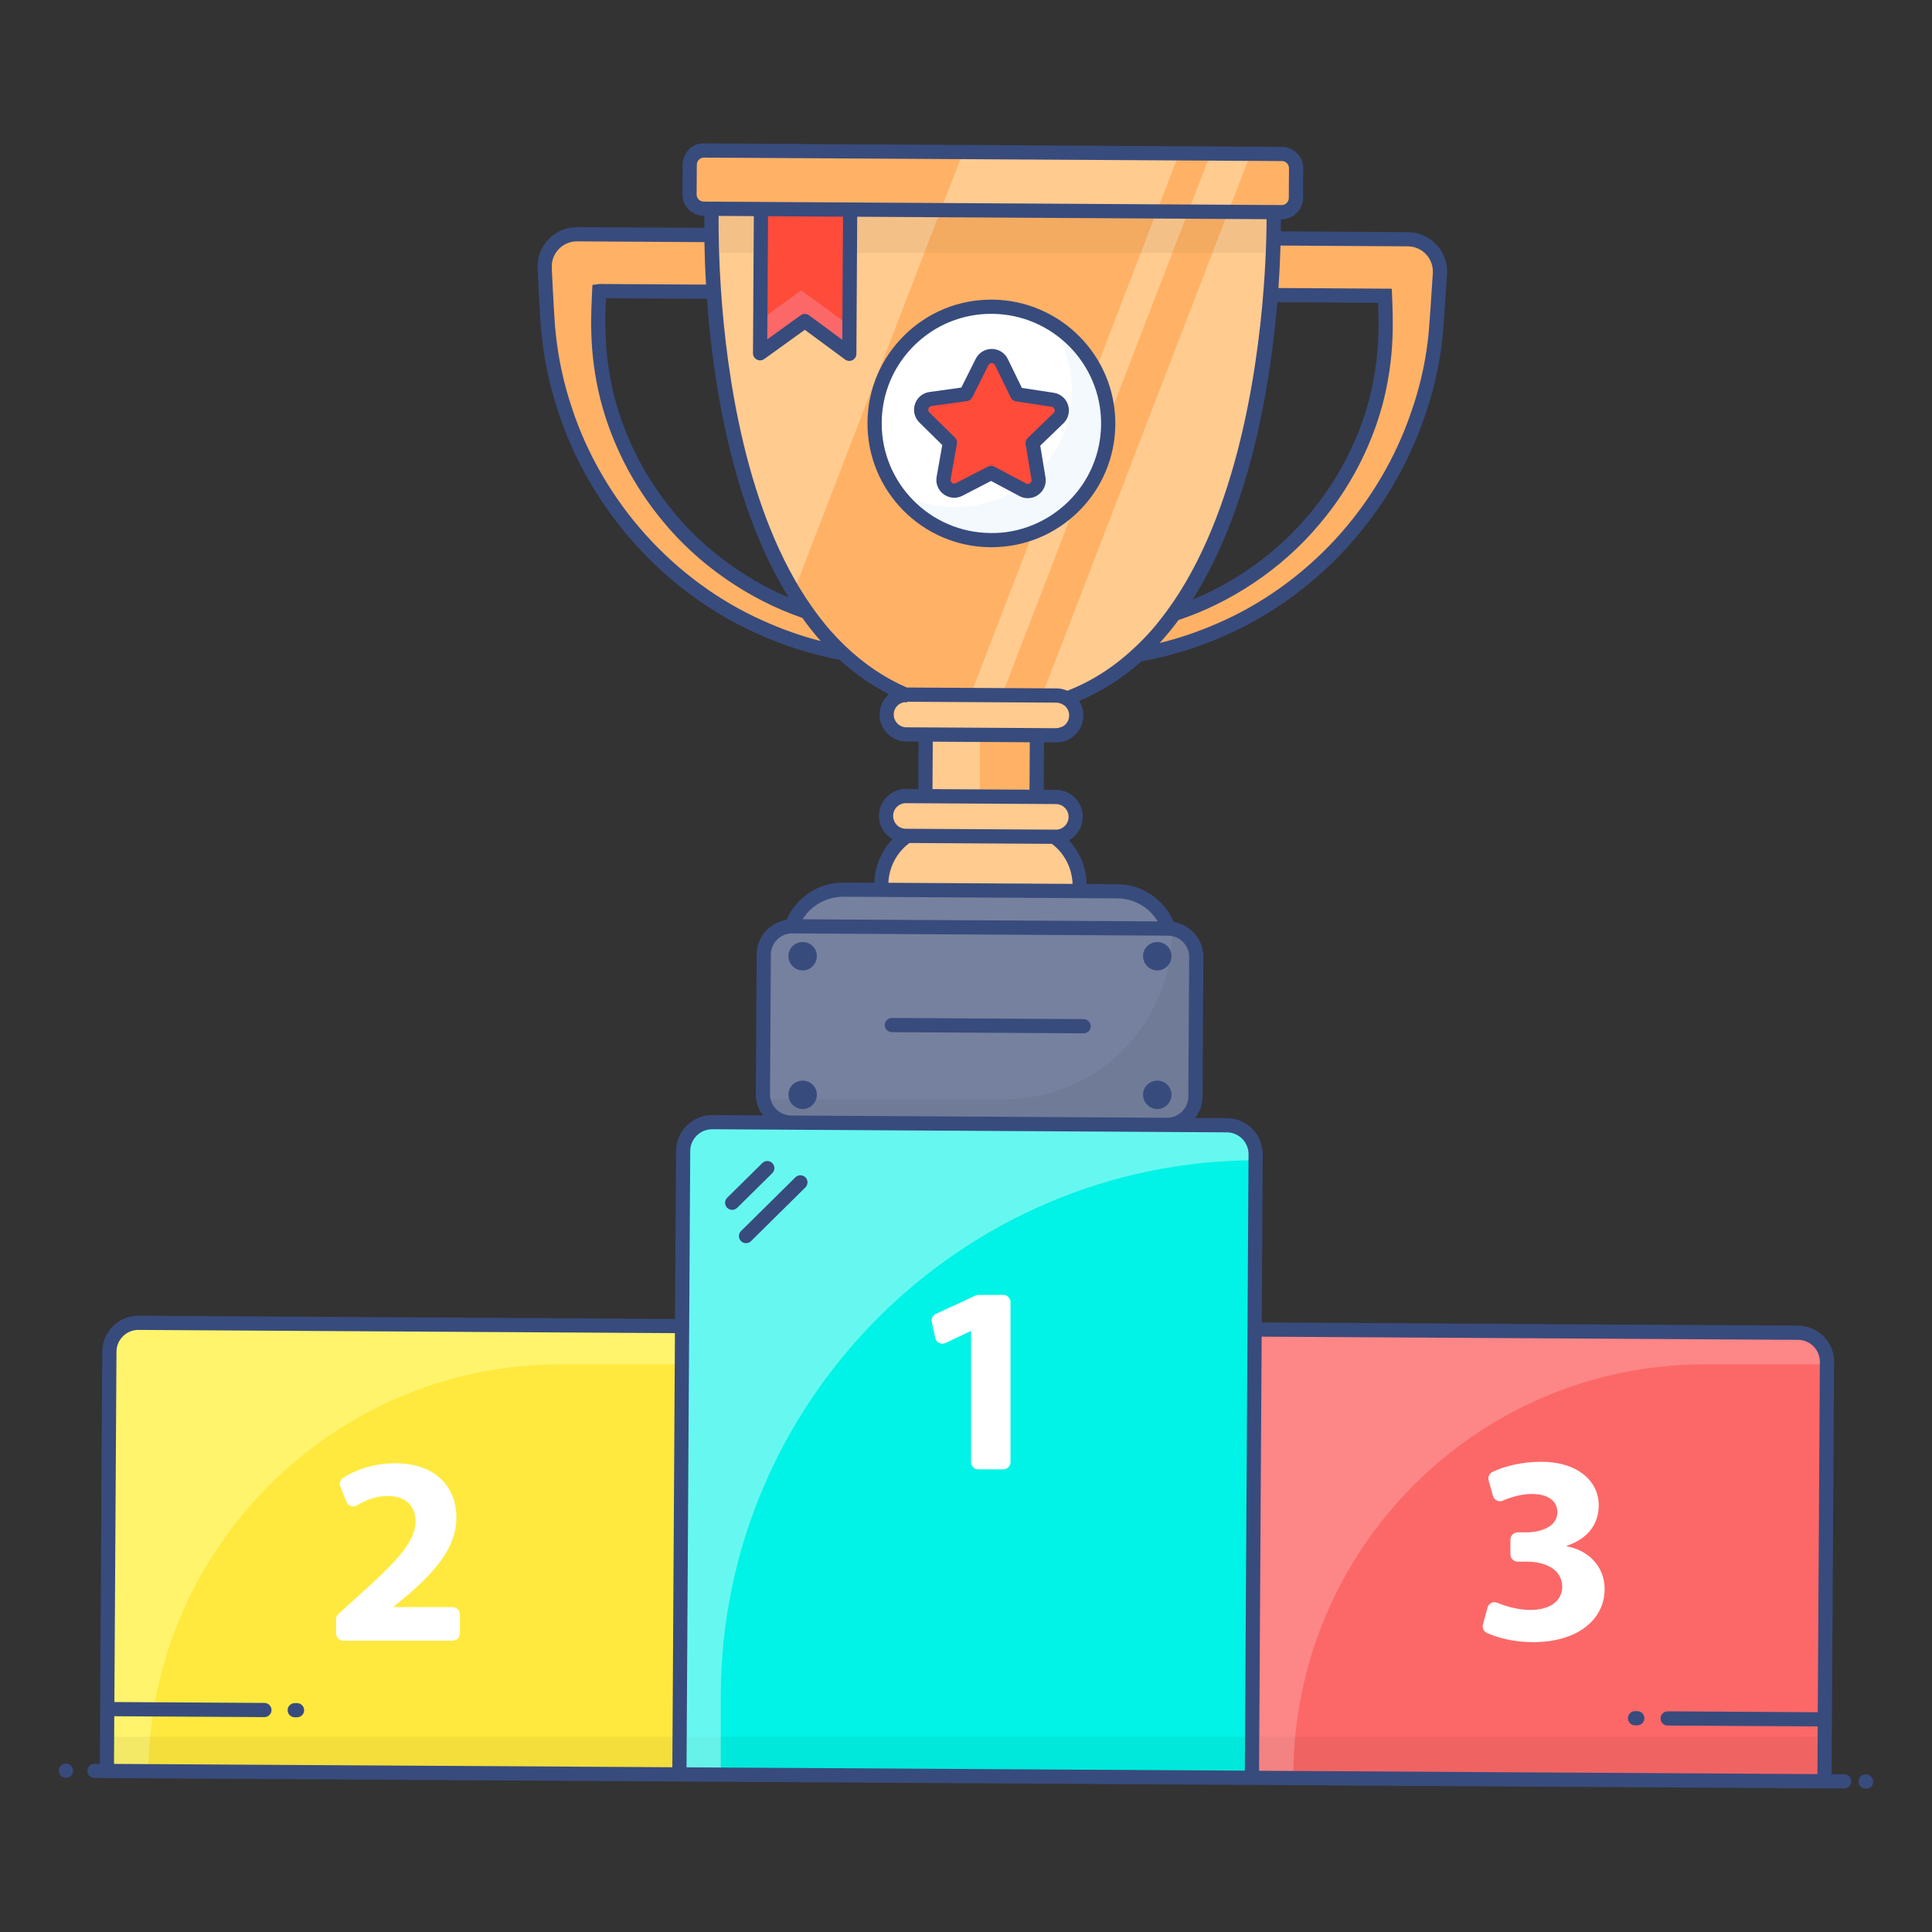<?xml version="1.0" encoding="utf-8"?>
<!-- Generator: Adobe Illustrator 22.0.0, SVG Export Plug-In . SVG Version: 6.00 Build 0)  -->
<svg version="1.1" id="Layer_1" xmlns="http://www.w3.org/2000/svg" xmlns:xlink="http://www.w3.org/1999/xlink" x="0px" y="0px"
	 viewBox="0 0 136 136" style="enable-background:new 0 0 136 136;" xml:space="preserve">
<rect x="0" y="0" width="136" height="136" fill="#333333" stroke="none"/>
<style type="text/css">
	.st0{fill:#76819F;}
	.st1{fill:#A3ACBF;}
	.st2{opacity:0.05;}
	.st3{fill:#F3FCFF;}
	.st4{fill:#D4F4FF;}
	.st5{fill:#FFFFFF;}
	.st6{fill:#FFFF9A;}
	.st7{opacity:0.5;}
	.st8{fill:#FFCB8F;}
	.st9{fill:#FFB266;}
	.st10{opacity:0.3;}
	.st11{fill:#00C5EA;}
	.st12{fill:#52EEF8;}
	.st13{fill:#FF4B3A;}
	.st14{fill:#384B7D;}
	.st15{fill:#9AA5C1;}
	.st16{opacity:0.36;}
	.st17{fill:#B5C4DB;}
	.st18{fill:#BCDAE6;}
	.st19{fill:#00F3E6;}
	.st20{opacity:0.2;}
	.st21{fill:#00FFC1;}
	.st22{fill:#34E0AA;}
	.st23{opacity:0.4;}
	.st24{fill:#F2F2F2;}
	.st25{fill:#FC6868;}
	.st26{fill:#F4F9FE;}
	.st27{fill:#FFE93E;}
	.st28{opacity:0.03;}
	.st29{opacity:0.1;}
	.st30{fill:#AFE1E8;}
	.st31{fill:#FEFEFF;}
	.st32{fill:#62809E;}
	.st33{fill:#F7F7F7;}
	.st34{opacity:0.6;}
	.st35{fill:#A4BCD1;}
	.st36{opacity:0.7;}
	.st37{opacity:0.52;}
	.st38{opacity:0.02;}
	.st39{fill:#F74D7A;}
	.st40{fill:#FF617D;}
	.st41{fill:#E5A173;}
	.st42{fill:#E98A42;}
	.st43{fill:#F0E7F8;}
	.st44{opacity:0.25;}
	.st45{fill:none;}
	.st46{fill:#7FC5B6;}
	.st47{fill:#8CD1C1;}
	.st48{fill:#EFEFEF;}
	.st49{fill:#D3E5F1;}
	.st50{fill:#00DBDB;}
	.st51{opacity:0.32;}
	.st52{opacity:0.31;}
	.st53{opacity:0.39;}
	.st54{fill:#FDE1D9;}
	.st55{fill:#414141;}
	.st56{fill:#21CCAF;}
	.st57{fill:#F5F9FA;}
</style>
<g>
	<g>
		<g>
			<path class="st19" d="M88.47,81.142v43.884H48.167V81.142c0-1.127,0.914-2.041,2.041-2.041
				h36.222C87.556,79.101,88.47,80.015,88.47,81.142z"/>
		</g>
		<g class="st2">
			<rect x="48.167" y="122.261" width="40.303" height="2.765"/>
		</g>
		<g class="st23">
			<path class="st5" d="M88.47,81.142v0.531c-10.377,0-19.805,4.245-26.651,11.081
				c-6.836,6.836-11.081,16.274-11.081,26.651v5.622h-2.571V81.142
				c0-1.122,0.918-2.041,2.041-2.041h36.222C87.552,79.101,88.47,80.02,88.47,81.142z"
				/>
		</g>
		<g>
			<path class="st27" d="M48.167,93.468v31.559H7.864V95.508
				c0-1.127,0.914-2.041,2.041-2.041H48.167z"/>
		</g>
		<g class="st7">
			<path class="st6" d="M48.167,93.468v2.571h-8.744c-15.948,0-28.987,13.04-28.987,28.987
				H7.864V95.508c0-1.122,0.918-2.041,2.041-2.041H48.167z"/>
		</g>
		<g class="st2">
			<rect x="7.864" y="122.261" width="40.303" height="2.765"/>
		</g>
		<g>
			<path class="st25" d="M128.773,95.508v29.518H88.47V93.468h38.262
				C127.859,93.468,128.773,94.381,128.773,95.508z"/>
		</g>
		<g class="st2">
			<rect x="88.47" y="122.261" width="40.303" height="2.765"/>
		</g>
		<g class="st20">
			<path class="st5" d="M128.773,95.508v0.531h-8.744c-16.009,0-28.988,12.979-28.988,28.987
				H88.47V93.468h38.262C127.854,93.468,128.773,94.386,128.773,95.508z"/>
		</g>
		<g>
			<path class="st5" d="M68.355,93.702h-0.037l-1.763,0.839
				c-0.297,0.141-0.647-0.031-0.718-0.351l-0.247-1.126
				c-0.051-0.234,0.067-0.472,0.284-0.572l2.796-1.293
				c0.067-0.031,0.14-0.047,0.214-0.047h1.739c0.282,0,0.51,0.228,0.51,0.51
				v11.262c0,0.282-0.228,0.51-0.51,0.51H68.865c-0.282,0-0.51-0.228-0.51-0.51
				V93.702z"/>
		</g>
		<g>
			<path class="st5" d="M23.66,114.982v-1.002c0-0.144,0.061-0.282,0.168-0.378l1.4-1.265
				c2.703-2.419,4.006-3.799,4.025-5.234c0-1.002-0.585-1.795-2.002-1.795
				c-0.806,0-1.535,0.307-2.121,0.662c-0.271,0.164-0.622,0.051-0.739-0.244
				l-0.43-1.081c-0.088-0.22-0.019-0.479,0.18-0.608
				c0.911-0.588,2.22-1.034,3.677-1.034c2.797,0,4.308,1.625,4.308,3.836
				c0,2.079-1.474,3.723-3.269,5.31l-1.132,0.945v0.038h4.138
				c0.282,0,0.51,0.228,0.51,0.51v1.341c0,0.282-0.228,0.51-0.51,0.51h-7.691
				C23.888,115.492,23.66,115.263,23.66,114.982z"/>
		</g>
		<g>
			<path class="st5" d="M104.711,113.162c0.079-0.294,0.396-0.459,0.677-0.342
				c0.599,0.249,1.467,0.509,2.335,0.509c1.492,0,2.248-0.717,2.248-1.625
				c0-1.228-1.209-1.775-2.476-1.775h-0.661c-0.282,0-0.51-0.228-0.51-0.51V108.378
				c0-0.282,0.228-0.51,0.51-0.51h0.624c0.963,0,2.172-0.378,2.172-1.417
				c0-0.737-0.585-1.285-1.814-1.285c-0.728,0-1.485,0.229-2.033,0.471
				c-0.281,0.124-0.603-0.037-0.686-0.332l-0.307-1.09
				c-0.068-0.242,0.048-0.493,0.274-0.603c0.799-0.387,2.051-0.713,3.413-0.713
				c2.608,0,4.063,1.38,4.063,3.062c0,1.303-0.737,2.343-2.249,2.852v0.038
				c1.474,0.265,2.665,1.379,2.665,3.003c0,2.154-1.909,3.742-5.026,3.742
				c-1.335,0-2.496-0.294-3.258-0.646c-0.229-0.106-0.347-0.357-0.282-0.6
				L104.711,113.162z"/>
		</g>
		<g>
			<path class="st9" d="M90.898,11.706v2.1c0,0.55-0.45,1-1,1H49.218c-0.56,0-1-0.45-1-1
				v-2.1c0-0.55,0.44-1,1-1h40.68C90.448,10.706,90.898,11.156,90.898,11.706z"/>
		</g>
		<g>
			<polygon class="st8" points="83.038,10.706 81.458,14.806 66.218,14.806 67.798,10.706 			"/>
		</g>
		<g>
			<polygon class="st8" points="88.078,10.706 86.498,14.806 83.678,14.806 85.258,10.706 			"/>
		</g>
		<g>
			<path class="st9" d="M88.493,16.654v3.994h8.719c0.046,1.004,0.08,1.974,0.046,2.876
				c-0.046,1.552-0.262,3.104-0.65,4.622c-0.787,3.024-2.282,5.889-4.314,8.308
				c-2.02,2.454-4.622,4.416-7.509,5.775c-1.438,0.673-2.967,1.175-4.519,1.518
				c-0.776,0.183-1.563,0.297-2.362,0.399l-0.69,0.06v2.146l0.919-0.072
				c0.867-0.091,1.735-0.217,2.591-0.399c1.712-0.365,3.389-0.913,4.987-1.621
				c3.218-1.404,6.117-3.526,8.491-6.128c2.374-2.602,4.234-5.706,5.364-9.095
				c0.582-1.689,0.981-3.446,1.187-5.238c0.073-0.508,0.213-2.869,0.317-4.74
				c0.072-1.308-0.969-2.404-2.279-2.404H88.493z"/>
		</g>
		<g>
			<path class="st9" d="M50.622,16.654v3.994h-8.719c-0.046,1.004-0.08,1.974-0.046,2.876
				c0.046,1.552,0.262,3.104,0.651,4.622c0.787,3.024,2.282,5.889,4.314,8.308
				c2.02,2.454,4.622,4.416,7.509,5.775c1.438,0.673,2.967,1.175,4.519,1.518
				c0.776,0.183,1.563,0.297,2.362,0.399l0.69,0.06v2.146l-0.919-0.072
				c-0.867-0.091-1.735-0.217-2.591-0.399c-1.712-0.365-3.389-0.913-4.987-1.621
				c-3.218-1.404-6.117-3.526-8.491-6.128c-2.374-2.602-4.234-5.706-5.364-9.095
				c-0.582-1.689-0.981-3.446-1.187-5.238c-0.073-0.508-0.213-2.869-0.317-4.74
				c-0.072-1.308,0.969-2.404,2.279-2.404H50.622z"/>
		</g>
		<g>
			<path class="st8" d="M89.308,17.806c-0.28,7.85-2.34,28.72-16.25,31.91
				c-0.94,0.22-1.93,0.35-2.98,0.39c-0.17,0.01-0.34,0.02-0.52,0.02
				c-0.57-0.01-1.12-0.04-1.66-0.11c-4.41-0.48-7.75-2.61-10.27-5.6
				c-0.67-0.79-1.28-1.64-1.84-2.54c-4.82-7.7-5.8-18.8-5.98-24.07
				c-0.06-1.86-0.03-3-0.03-3h39.56
				C89.338,14.806,89.368,15.936,89.308,17.806z"/>
		</g>
		<g>
			<path class="st9" d="M81.458,14.806l-13.56,35.21c-4.41-0.48-7.75-2.61-10.27-5.6
				c-0.67-0.79-1.28-1.64-1.84-2.54l10.43-27.07H81.458z"/>
		</g>
		<g>
			<path class="st9" d="M86.498,14.806L73.058,49.716c-0.94,0.22-1.93,0.35-2.98,0.39
				l13.6-35.3H86.498z"/>
		</g>
		<g class="st2">
			<path d="M89.308,17.806h-39.5c-0.06-1.86-0.03-3-0.03-3h39.56
				C89.338,14.806,89.368,15.936,89.308,17.806z"/>
		</g>
		<g>
			<path class="st8" d="M75.967,62.325v0.354H61.999v-0.354c0-0.525,0.091-1.016,0.274-1.484
				c0.593-1.586,2.134-2.716,3.926-2.716h5.569c1.792,0,3.332,1.13,3.926,2.716
				C75.876,61.31,75.967,61.8,75.967,62.325z"/>
		</g>
		<g>
			<path class="st0" d="M82.267,65.282h0h-26.574h0
				c0.535-1.558,2.001-2.604,3.648-2.604H78.619
				C80.266,62.678,81.732,63.724,82.267,65.282z"/>
		</g>
		<g>
			<path class="st0" d="M84.207,67.281v9.82c0,1.105-0.895,2-2,2H55.759c-1.105,0-2-0.895-2-2
				v-9.82c0-1.105,0.895-2,2-2h26.448C83.311,65.281,84.207,66.177,84.207,67.281z"/>
		</g>
		<g class="st2">
			<path d="M84.208,67.276v9.82c0,1.11-0.9,2-2,2H55.758
				c-1.01,0-1.85-0.75-1.98-1.72c0.09,0.01,0.19,0.02,0.28,0.02h16.62
				c6.53,0,11.82-5.29,11.82-11.82c0-0.1-0.01-0.19-0.02-0.28
				C83.458,65.426,84.208,66.266,84.208,67.276z"/>
		</g>
		<g>
			<path class="st14" d="M82.465,67.304c0,0.557-0.452,1.009-0.991,1.009
				c-0.556,0-1.009-0.452-1.009-1.009c0-0.557,0.452-0.991,1.009-0.991
				C82.013,66.312,82.465,66.747,82.465,67.304z"/>
		</g>
		<g>
			<path class="st14" d="M82.465,77.061c0,0.557-0.452,1.009-0.991,1.009
				c-0.556,0-1.009-0.452-1.009-1.009s0.452-0.991,1.009-0.991
				C82.013,76.07,82.465,76.505,82.465,77.061z"/>
		</g>
		<g>
			<path class="st14" d="M57.501,67.304c0,0.557-0.452,1.009-0.991,1.009
				c-0.556,0-1.009-0.452-1.009-1.009c0-0.557,0.452-0.991,1.009-0.991
				C57.049,66.312,57.501,66.747,57.501,67.304z"/>
		</g>
		<g>
			<path class="st14" d="M57.501,77.061c0,0.557-0.452,1.009-0.991,1.009
				c-0.556,0-1.009-0.452-1.009-1.009s0.452-0.991,1.009-0.991
				C57.049,76.07,57.501,76.505,57.501,77.061z"/>
		</g>
		<g>
			<path class="st8" d="M75.658,57.461v0.009c0,0.77-0.626,1.396-1.396,1.396H63.703
				c-0.77,0-1.396-0.626-1.396-1.396v-0.009c0-0.77,0.626-1.396,1.396-1.396
				H74.262C75.031,56.066,75.658,56.692,75.658,57.461z"/>
		</g>
		<g>
			<rect x="65.068" y="51.726" class="st9" width="7.83" height="4.34"/>
		</g>
		<g>
			<rect x="65.068" y="51.726" class="st8" width="3.91" height="4.34"/>
		</g>
		<g>
			<path class="st26" d="M77.78,29.802c0,4.548-3.68,8.215-8.228,8.215
				c-2.865,0-5.389-1.472-6.848-3.693c-0.868-1.301-1.367-2.852-1.367-4.521
				c0-4.548,3.68-8.215,8.215-8.215c1.682,0,3.246,0.499,4.548,1.367
				C76.321,24.413,77.78,26.937,77.78,29.802z"/>
		</g>
		<g>
			<path class="st5" d="M75.454,27.475c0,4.548-3.68,8.215-8.228,8.215
				c-1.669,0-3.22-0.499-4.521-1.367c-0.868-1.301-1.367-2.852-1.367-4.521
				c0-4.548,3.68-8.215,8.215-8.215c1.682,0,3.246,0.499,4.548,1.367
				C74.955,24.255,75.454,25.806,75.454,27.475z"/>
		</g>
		<g>
			<path class="st13" d="M74.279,29.403l-1.806,1.762l0.425,2.49
				c0.108,0.621-0.545,1.096-1.103,0.805l-1.096-0.577l-1.141-0.602l-1.096,0.583
				l-1.134,0.596c-0.494,0.253-1.046-0.076-1.109-0.577
				c-0.013-0.07-0.013-0.146,0-0.228l0.431-2.49l-1.812-1.762
				c-0.45-0.437-0.203-1.204,0.425-1.299l2.497-0.361l0.703-1.419l0.418-0.843
				c0.279-0.57,1.084-0.57,1.362,0l1.115,2.262l2.503,0.361
				C74.481,28.199,74.735,28.966,74.279,29.403z"/>
		</g>
		<g>
			<polygon class="st13" points="59.523,14.805 59.523,24.96 57.964,23.813 56.395,22.666 
				53.255,24.96 53.255,14.805 			"/>
		</g>
		<g>
			<polygon class="st25" points="59.518,22.726 59.518,24.956 57.968,23.816 56.398,22.666 
				53.258,24.956 53.258,22.726 56.398,20.436 57.968,21.586 			"/>
		</g>
		<g>
			<path class="st8" d="M75.658,50.321v0.009c0,0.77-0.626,1.396-1.396,1.396h-10.559
				c-0.77,0-1.396-0.626-1.396-1.396v-0.009c0-0.77,0.626-1.396,1.396-1.396
				h10.559C75.032,48.925,75.658,49.551,75.658,50.321z"/>
		</g>
		<g>
			<g>
				<path class="st14" d="M4.637,124.149c-0.276,0-0.5,0.224-0.5,0.5s0.224,0.5,0.5,0.5h0.019
					c0.276,0,0.49-0.224,0.49-0.5S4.913,124.149,4.637,124.149z"/>
			</g>
			<g>
				<path class="st14" d="M129.825,124.899l-0.893-0.005l0.174-29.021
					c0.009-1.401-1.124-2.548-2.525-2.557l-37.762-0.226l0.071-11.825
					c0.004-0.679-0.256-1.318-0.733-1.801c-0.478-0.483-1.113-0.751-1.792-0.755
					L84.129,78.696c0.32-0.417,0.519-0.932,0.523-1.497l0.059-9.82
					c0.004-0.668-0.252-1.297-0.722-1.771c-0.373-0.378-0.847-0.615-1.36-0.701
					c-0.674-1.592-2.225-2.656-3.976-2.666l-2.158-0.013
					c-0.027-1.155-0.477-2.245-1.247-3.076c0.574-0.324,0.968-0.931,0.973-1.637
					v-0.008c0.003-0.505-0.192-0.981-0.548-1.342
					c-0.356-0.361-0.832-0.561-1.337-0.563l-0.864-0.005l0.02-3.34l0.864,0.005
					c0.004,0,0.008,0,0.012,0c1.04,0,1.889-0.843,1.896-1.888v-0.008
					c0.002-0.375-0.109-0.724-0.297-1.02c1.637-0.699,3.097-1.641,4.379-2.791
					c0.203-0.034,0.406-0.069,0.605-0.114c1.729-0.354,3.444-0.899,5.097-1.621
					c3.227-1.379,6.234-3.52,8.698-6.19c2.467-2.684,4.375-5.881,5.517-9.238
					c0.612-1.719,1.032-3.516,1.246-5.329c0.072-0.507,0.214-2.638,0.353-4.777
					V19.282c0.046-0.77-0.219-1.503-0.744-2.063
					c-0.527-0.562-1.244-0.874-2.018-0.879l-8.939-0.054
					c0.004-0.337,0.005-0.631,0.004-0.851l0.052,0c0.003,0,0.006,0,0.009,0
					c0.822,0,1.494-0.667,1.5-1.491l0.013-2.097
					c0.004-0.828-0.665-1.504-1.491-1.509l-40.686-0.244
					c-0.81-0.05-1.503,0.663-1.509,1.491l-0.013,2.097
					c-0.004,0.828,0.665,1.504,1.491,1.509l0.055,0
					c-0.004,0.221-0.007,0.506-0.006,0.851l-8.939-0.054c-0.006,0-0.012,0-0.018,0
					c-0.768,0-1.48,0.304-2.011,0.855c-0.532,0.555-0.805,1.284-0.769,2.055
					c0.073,1.54,0.209,4.211,0.294,4.771c0.191,1.809,0.585,3.609,1.17,5.349
					c1.104,3.382,2.979,6.602,5.42,9.313c2.429,2.697,5.411,4.873,8.618,6.291
					c1.655,0.746,3.361,1.312,5.057,1.68c0.225,0.055,0.461,0.1,0.695,0.14
					c1.075,0.986,2.238,1.792,3.472,2.429c-0.396,0.346-0.652,0.849-0.656,1.419
					c-0.005,1.045,0.84,1.9,1.885,1.907l0.864,0.005l-0.02,3.34l-0.865-0.005
					c-0.463-0.025-0.982,0.191-1.344,0.548c-0.36,0.356-0.561,0.831-0.563,1.346
					c-0.003,0.704,0.384,1.316,0.954,1.646c-0.78,0.821-1.241,1.905-1.283,3.06
					l-2.165-0.013c-0.009,0-0.018,0-0.026,0c-1.741,0-3.294,1.043-3.982,2.622
					c-1.184,0.19-2.097,1.207-2.105,2.446l-0.059,9.819
					c-0.004,0.565,0.189,1.082,0.503,1.503c-0.138-0.001-0.132-0.001-3.577-0.021
					c-1.395,0-2.533,1.131-2.542,2.526l-0.071,11.825L9.755,92.617
					c-0.005,0-0.01,0-0.016,0c-1.394,0-2.531,1.13-2.54,2.525l-0.174,29.021
					l-0.365-0.002c-0.294-0.021-0.501,0.221-0.503,0.497s0.221,0.501,0.497,0.503
					l123.165,0.738c0.001,0,0.002,0,0.003,0c0.274,0,0.498-0.222,0.5-0.497
					C130.324,125.126,130.102,124.901,129.825,124.899z M59.467,45.443
					c-0.027-0.026-0.054-0.054-0.081-0.081c-0.425-0.415-0.838-0.856-1.234-1.33
					c-0-0.001-0.001-0.001-0.001-0.002c-0.7-0.858-0.964-1.274-1.038-1.374
					l-0.005-0.002c-4.583-6.548-5.965-16.271-6.365-22.352
					c-0.127-1.917-0.171-3.761-0.156-5.103l2.477,0.015l-0.059,9.651
					c-0.001,0.188,0.104,0.361,0.271,0.447c0.167,0.085,0.367,0.069,0.521-0.038
					l2.857-2.057l2.833,2.091c0.088,0.064,0.192,0.098,0.297,0.098
					c0.076,0,0.153-0.018,0.224-0.053c0.169-0.085,0.275-0.256,0.276-0.444
					l0.058-9.652l28.816,0.172c-0,0.35-0.006,0.879-0.026,1.554
					c-0.032,1.08-0.094,2.178-0.175,3.273c-0.475,6.293-2.06,16.741-7.256,23.33
					c-0.128,0.161-0.253,0.325-0.384,0.48c-0.38,0.452-0.849,0.955-1.301,1.383
					c-1.404,1.351-3.015,2.451-4.882,3.175c-0.232-0.103-0.487-0.163-0.756-0.165
					l-10.548-0.063C62.252,47.708,60.791,46.717,59.467,45.443z M55.511,42.048
					c-0.272-0.115-0.545-0.229-0.812-0.356c-2.869-1.37-5.395-3.334-7.307-5.683
					c-1.97-2.377-3.408-5.192-4.159-8.138c-0.374-1.492-0.578-3.011-0.608-4.521
					c-0.028-0.726-0.002-1.5,0.035-2.357l7.106,0.042
					C50.185,26.878,51.51,35.571,55.511,42.048z M59.343,15.254l-0.052,8.666
					l-2.335-1.724c-0.173-0.129-0.413-0.13-0.589-0.004l-2.355,1.695l0.053-8.666
					L59.343,15.254z M89.916,21.274l7.094,0.043
					c0.027,0.726,0.045,1.573,0.014,2.363c-0.06,1.55-0.282,3.066-0.661,4.507
					c-0.788,2.943-2.264,5.74-4.271,8.093c-1.936,2.319-4.481,4.253-7.359,5.591
					c-0.259,0.119-0.519,0.224-0.778,0.331
					C88.011,35.789,89.43,27.116,89.916,21.274z M99.092,17.34
					c0.497,0.003,0.956,0.203,1.293,0.562c0.336,0.358,0.505,0.827,0.477,1.32
					c-0.102,1.566-0.271,4.188-0.346,4.71c-0.207,1.752-0.609,3.476-1.199,5.13
					c-1.1,3.234-2.935,6.309-5.308,8.891c-2.368,2.566-5.258,4.623-8.359,5.949
					c-1.307,0.571-2.653,1.027-4.017,1.36c0.468-0.512,0.909-1.052,1.327-1.615
					c3.614-1.198,7.257-3.559,9.897-6.723c2.1-2.46,3.646-5.393,4.474-8.481
					c0.398-1.512,0.632-3.102,0.694-4.724c0.039-1.007,0.003-2.09-0.033-2.921
					L97.969,20.323l-7.977-0.049c0.08-1.148,0.125-2.162,0.148-2.988L99.092,17.34z
					 M49.038,13.688l0.013-2.096c0.002-0.275,0.227-0.498,0.5-0.498
					c25.185,0.151,15.502,0.093,40.688,0.244c0.275,0.001,0.498,0.227,0.497,0.503
					l-0.013,2.096c-0.002,0.275-0.227,0.498-0.5,0.498c-0.001,0-0.002,0-0.003,0
					l-40.686-0.244C49.26,14.19,49.036,13.964,49.038,13.688z M53.752,43.71
					c-3.083-1.363-5.948-3.454-8.284-6.048c-2.348-2.606-4.15-5.703-5.213-8.957
					c-0.562-1.675-0.941-3.403-1.128-5.161c-0.059-0.388-0.165-2.142-0.287-4.691
					c-0.022-0.494,0.152-0.961,0.492-1.315c0.34-0.354,0.797-0.548,1.289-0.548
					c0.004,0,0.008,0,0.012,0l8.954,0.054c0.013,0.828,0.045,1.837,0.113,2.991
					l-7.515-0.045l-0.483,0.067c-0.049,1.08-0.117,2.296-0.077,3.321
					c0.032,1.577,0.246,3.171,0.639,4.738c0.788,3.09,2.295,6.04,4.356,8.527
					c2.527,3.104,6.083,5.554,9.857,6.853c0.385,0.531,0.802,1.073,1.298,1.631
					C56.419,44.779,55.07,44.304,53.752,43.71z M63.803,51.198
					c-0.493-0.003-0.894-0.407-0.891-0.91c0.003-0.448,0.341-0.803,0.771-0.866
					l0.085,0.036l0.118-0.06l10.481,0.062c0.01,0,0.018,0.004,0.028,0.004
					c0.135,0.005,0.294,0.056,0.385,0.111c0.079,0.042,0.158,0.085,0.222,0.151
					c0.168,0.171,0.261,0.396,0.259,0.635v0.009
					c-0.002,0.238-0.097,0.463-0.267,0.632c-0.172,0.168-0.418,0.235-0.635,0.259
					l-0.864-0.005v-0.001l-8.83-0.053v0L63.803,51.198z M72.491,52.25
					l-0.021,3.339l-6.829-0.041l0.02-3.339L72.491,52.25z M63.136,56.797
					c0.17-0.167,0.393-0.259,0.629-0.259c0.002,0,0.004,0,0.006,0l10.559,0.063
					c0.238,0.001,0.463,0.096,0.631,0.267c0.169,0.17,0.262,0.396,0.26,0.635
					v0.009c-0.003,0.492-0.405,0.891-0.896,0.891c-0.002,0-0.003,0-0.005,0
					l-0.102-0.001c-0,0-0.001-0-0.001-0l-5.262-0.031l-5.193-0.031
					c-0.493-0.003-0.894-0.407-0.891-0.91
					C62.871,57.19,62.966,56.966,63.136,56.797z M64.021,59.341l4.931,0.029
					l5.097,0.031c0.883,0.671,1.416,1.706,1.452,2.819l-12.965-0.078
					C62.583,61.029,63.129,60.001,64.021,59.341z M88.813,94.091l37.762,0.226
					c0.85,0.005,1.536,0.701,1.531,1.551l-0.148,24.662l-10.564-0.063
					c-0.001,0-0.002,0-0.003,0c-0.274,0-0.498,0.222-0.5,0.497
					c-0.002,0.276,0.221,0.501,0.497,0.503l10.564,0.063l-0.02,3.356
					l-39.303-0.236l0.017-2.907L88.813,94.091z M59.37,63.124l19.276,0.116
					c1.184,0.007,2.257,0.635,2.853,1.62l-25.002-0.15
					C57.105,63.732,58.164,63.135,59.37,63.124z M54.204,77.016l0.059-9.819
					c0.003-0.4,0.161-0.776,0.446-1.059c0.282-0.279,0.654-0.431,1.05-0.432
					l26.466,0.159c0.399,0.005,0.773,0.162,1.052,0.445
					c0.281,0.285,0.436,0.663,0.433,1.063l-0.059,9.82
					c-0.005,0.824-0.678,1.491-1.501,1.491c-0.002,0-0.005,0-0.008,0l-0.268-0.002
					l-26.187-0.157C54.864,78.516,54.199,77.841,54.204,77.016z M50.13,79.492
					c-0.115-0.001,18.484,0.112,36.229,0.218c0.411,0.002,0.797,0.165,1.087,0.457
					c0.289,0.293,0.447,0.681,0.444,1.093l-0.26,43.383l-39.302-0.235
					l0.022-3.697l0.238-39.686C48.593,80.177,49.284,79.492,50.13,79.492z
					 M9.739,93.617c0.003,0,0.007,0,0.01,0l37.762,0.227l-0.183,30.558l-39.303-0.235
					l0.02-3.355l10.564,0.063c0.001,0,0.002,0,0.003,0c0.274,0,0.498-0.222,0.5-0.497
					c0.002-0.276-0.221-0.501-0.497-0.503l-10.564-0.063L8.199,95.148
					C8.204,94.302,8.895,93.617,9.739,93.617z"/>
			</g>
			<g>
				<path class="st14" d="M131.322,124.908c-0.276,0-0.5,0.224-0.5,0.5s0.224,0.5,0.5,0.5h0.082
					c0.276,0,0.459-0.224,0.459-0.5S131.599,124.908,131.322,124.908z"/>
			</g>
			<g>
				<path class="st14" d="M115.093,121.452l0.159,0.001c0.001,0,0.002,0,0.003,0
					c0.274,0,0.498-0.222,0.5-0.497c0.002-0.276-0.221-0.501-0.497-0.503
					l-0.159-0.001c-0.001,0-0.002,0-0.003,0c-0.274,0-0.498,0.222-0.5,0.497
					C114.594,121.225,114.816,121.45,115.093,121.452z"/>
			</g>
			<g>
				<path class="st14" d="M20.746,120.886l0.159,0.001c0.001,0,0.002,0,0.003,0
					c0.274,0,0.498-0.222,0.5-0.497c0.002-0.276-0.221-0.501-0.497-0.503
					l-0.159-0.001c-0.001,0-0.002,0-0.003,0c-0.274,0-0.498,0.222-0.5,0.497
					C20.247,120.66,20.47,120.885,20.746,120.886z"/>
			</g>
			<g>
				<path class="st14" d="M51.893,85.023l2.471-2.44c0.196-0.193,0.198-0.511,0.004-0.707
					c-0.193-0.195-0.51-0.199-0.707-0.004l-2.471,2.44
					c-0.196,0.193-0.198,0.511-0.004,0.707
					C51.379,85.215,51.696,85.218,51.893,85.023z"/>
			</g>
			<g>
				<path class="st14" d="M52.16,87.363c0.194,0.196,0.51,0.199,0.707,0.004l3.828-3.782
					c0.196-0.194,0.198-0.511,0.004-0.707c-0.193-0.196-0.51-0.198-0.707-0.004
					l-3.828,3.782C51.968,86.85,51.966,87.167,52.16,87.363z"/>
			</g>
			<g>
				<path class="st14" d="M69.728,38.521c0.019,0,0.036,0,0.054,0
					c2.313,0,4.49-0.891,6.134-2.511c1.659-1.635,2.581-3.819,2.595-6.151
					c0.028-4.805-3.865-8.737-8.678-8.767c-0.019,0-0.036,0-0.054,0
					c-2.307,0-4.479,0.891-6.121,2.512C62,25.24,61.079,27.424,61.065,29.755
					C61.036,34.559,64.922,38.492,69.728,38.521z M64.359,24.316
					c1.454-1.436,3.377-2.224,5.419-2.224c0.016,0,0.032,0,0.048,0
					c4.262,0.025,7.708,3.507,7.684,7.761c-0.013,2.064-0.828,3.998-2.296,5.444
					c-1.468,1.447-3.458,2.26-5.48,2.224c-4.254-0.025-7.693-3.507-7.668-7.761
					C62.078,27.697,62.893,25.763,64.359,24.316z"/>
			</g>
			<g>
				<path class="st14" d="M66.329,31.329l-0.396,2.228c-0.085,0.476,0.104,0.949,0.494,1.235
					c0.39,0.288,0.9,0.325,1.326,0.104l2.01-1.041l1.996,1.065
					c0.188,0.1,0.392,0.149,0.595,0.149c0.257,0,0.514-0.08,0.733-0.237
					c0.393-0.282,0.588-0.753,0.509-1.23l-0.369-2.232l1.63-1.569
					c0.349-0.336,0.474-0.83,0.327-1.29c-0.146-0.461-0.534-0.792-1.013-0.864
					l-2.237-0.339l-0.99-2.035c-0.211-0.435-0.642-0.707-1.125-0.71
					c-0.003,0-0.006,0-0.009,0c-0.479,0-0.91,0.267-1.126,0.696l-1.014,2.023
					l-2.241,0.312c-0.479,0.066-0.87,0.393-1.022,0.852s-0.033,0.955,0.311,1.295
					L66.329,31.329z M65.356,28.761c0.016-0.047,0.067-0.156,0.211-0.177l2.501-0.348
					c0.163-0.022,0.305-0.124,0.379-0.271l1.132-2.259
					c0.064-0.129,0.183-0.144,0.232-0.144H69.812
					c0.049,0.001,0.169,0.016,0.232,0.147c0,0,0,0,0.001,0l1.104,2.271
					c0.071,0.147,0.212,0.251,0.374,0.275l2.497,0.378
					c0.146,0.022,0.195,0.133,0.21,0.179c0.015,0.047,0.038,0.165-0.067,0.267
					l-1.819,1.752c-0.119,0.114-0.174,0.279-0.146,0.442l0.412,2.491
					c0.023,0.145-0.066,0.227-0.105,0.255c-0.04,0.028-0.147,0.085-0.274,0.018
					l-2.229-1.188c-0.073-0.039-0.154-0.059-0.235-0.059
					c-0.079,0-0.158,0.019-0.229,0.056l-2.243,1.161
					c-0.13,0.067-0.235,0.007-0.274-0.021s-0.127-0.111-0.102-0.255l0.441-2.487
					c0.029-0.161-0.024-0.327-0.141-0.443l-1.798-1.772
					C65.316,28.926,65.341,28.806,65.356,28.761z"/>
			</g>
			<g>
				<path class="st14" d="M76.284,71.739l-13.5-0.081c-0.001,0-0.002,0-0.003,0
					c-0.274,0-0.498,0.222-0.5,0.497c-0.002,0.276,0.221,0.501,0.497,0.503l13.5,0.081
					c0.001,0,0.002,0,0.003,0c0.274,0,0.498-0.222,0.5-0.497
					C76.783,71.966,76.561,71.741,76.284,71.739z"/>
			</g>
		</g>
	</g>
</g>
</svg>
